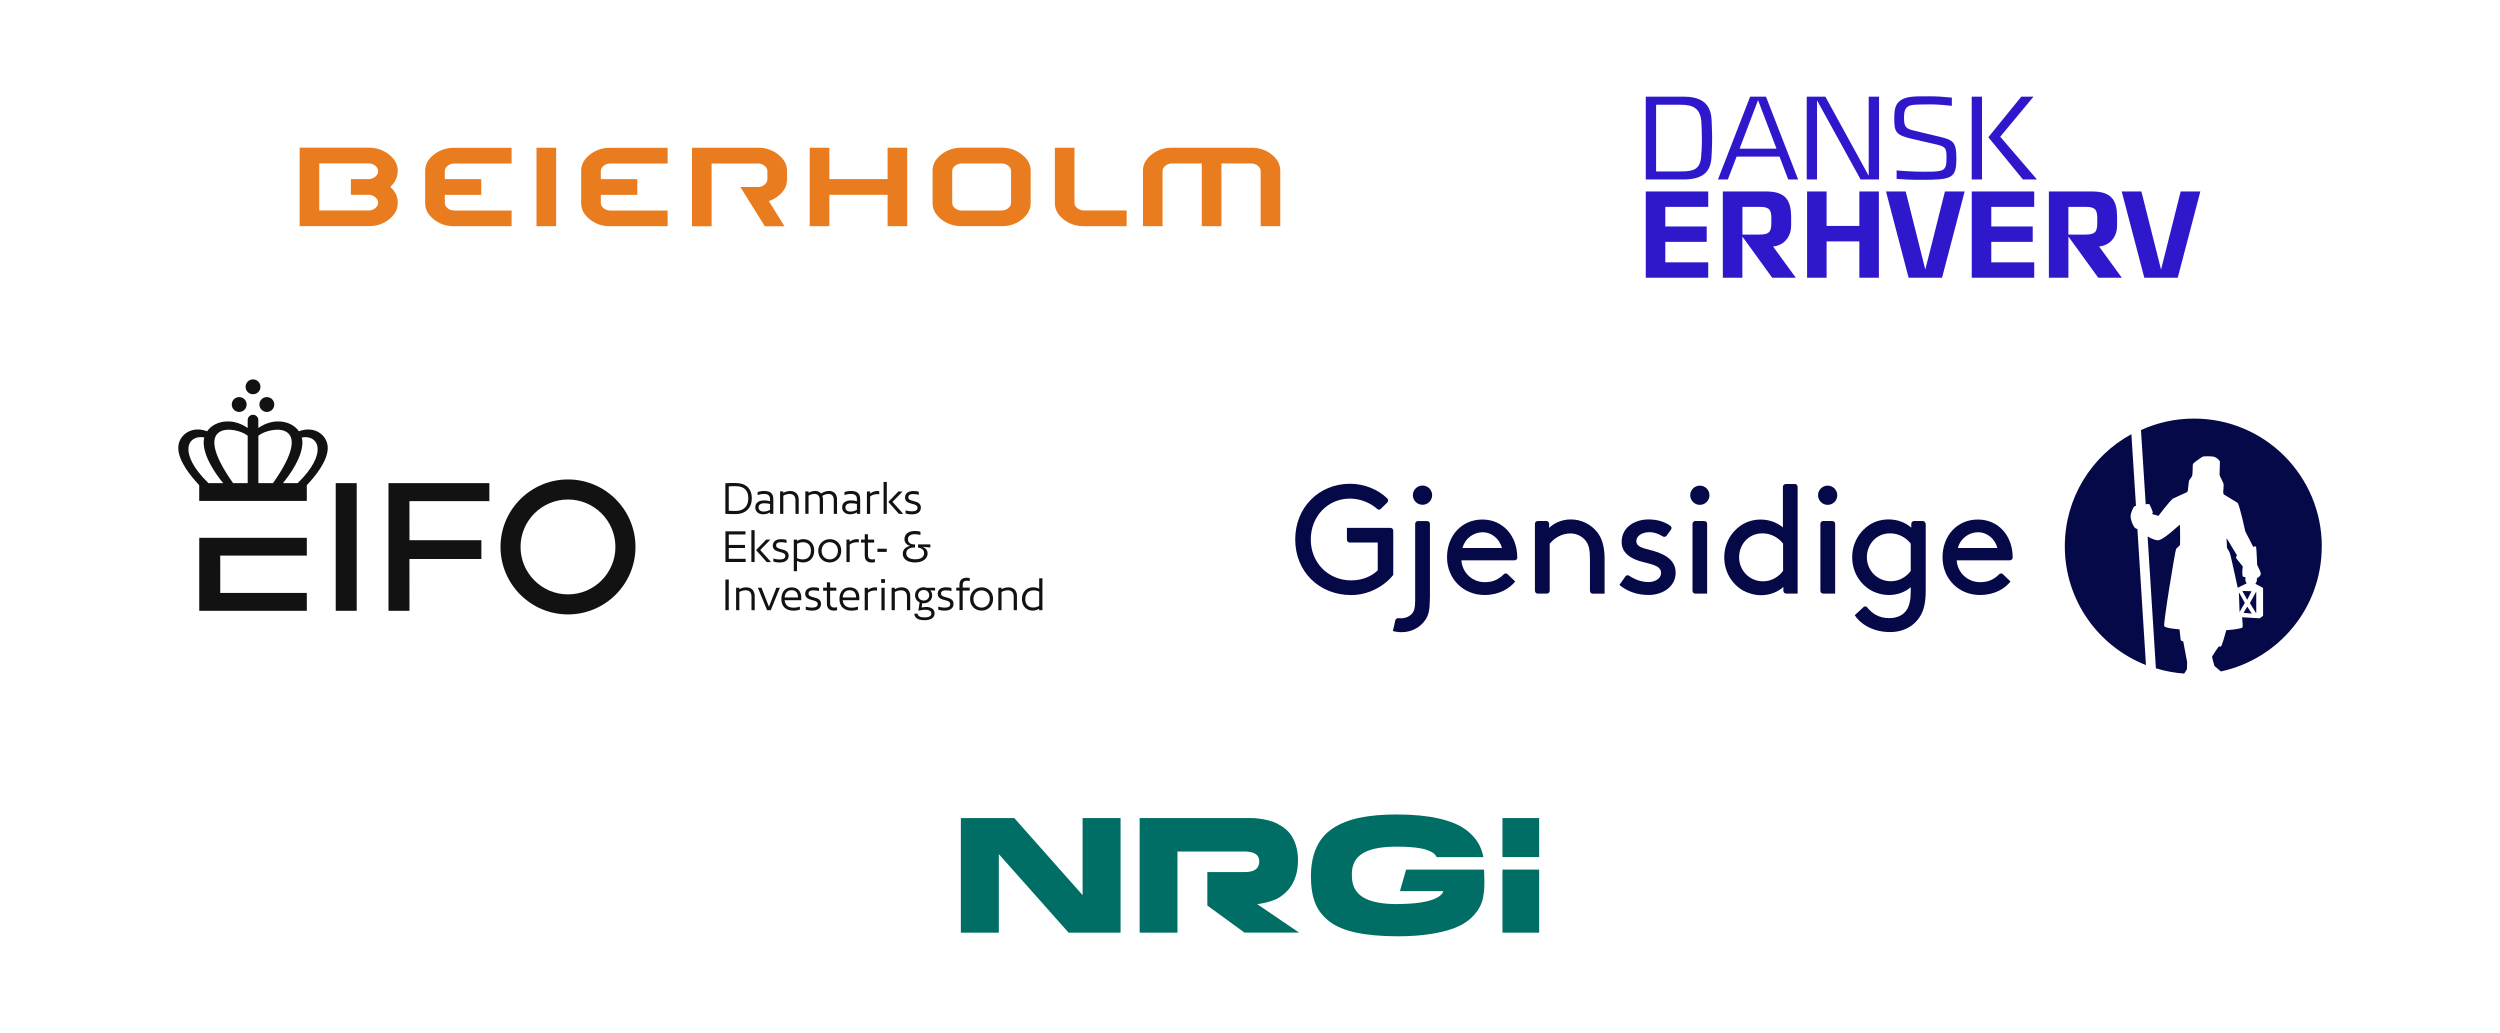 <?xml version="1.0" encoding="UTF-8"?>
<svg id="Layer_1" xmlns="http://www.w3.org/2000/svg" width="736.01" height="304" version="1.1" viewBox="0 0 736.01 304">
  <!-- Generator: Adobe Illustrator 29.6.1, SVG Export Plug-In . SVG Version: 2.1.1 Build 9)  -->
  <g>
    <path d="M376.92,66.59h-5.78v-16.21c0-.62-.28-1.15-.84-1.59-.56-.45-1.22-.67-1.99-.67h-8.72v18.48h-5.78v-18.48h-8.72c-.77,0-1.43.22-1.99.67-.56.45-.84.98-.84,1.59v16.21h-5.77v-16.35c0-1.82.85-3.39,2.54-4.74,1.69-1.34,3.66-2.01,5.89-2.01h23.56c2.27,0,4.24.67,5.92,2.01,1.67,1.34,2.51,2.92,2.51,4.74v16.35h0Z" style="fill: #e87c1e;"/>
    <path d="M331.7,66.59h-12.71c-2.23,0-4.2-.67-5.89-2.01s-2.54-2.92-2.54-4.74v-16.35h5.77v16.22c0,.61.28,1.15.84,1.59.56.45,1.22.67,1.99.67h12.53v4.62h.01Z" style="fill: #e87c1e;"/>
    <path d="M303.43,59.84c0,1.79-.84,3.36-2.51,4.71-1.67,1.36-3.65,2.03-5.92,2.03h-11.95c-2.27,0-4.26-.67-5.95-2.03-1.7-1.35-2.54-2.92-2.54-4.71v-9.61c0-1.82.84-3.39,2.54-4.74,1.69-1.34,3.68-2.01,5.95-2.01h11.95c2.23,0,4.2.68,5.89,2.03,1.69,1.35,2.54,2.93,2.54,4.71v9.61h0ZM297.66,59.71v-9.33c0-.62-.28-1.15-.84-1.59-.56-.45-1.21-.67-1.93-.67h-11.73c-.73,0-1.38.22-1.96.67-.58.44-.87.97-.87,1.59v9.33c0,.61.28,1.15.84,1.6.56.45,1.22.67,1.99.67h11.73c.73,0,1.37-.23,1.93-.69s.84-.98.84-1.57" style="fill: #e87c1e;"/>
    <polygon points="261.31 43.49 261.31 52.73 244.16 52.73 244.16 43.49 238.39 43.49 238.39 66.59 244.16 66.59 244.16 57.35 261.31 57.35 261.31 66.59 267.09 66.59 267.09 43.49 261.31 43.49" style="fill: #e87c1e;"/>
    <path d="M231.71,52.95v-2.7c0-1.79-.85-3.36-2.54-4.71-1.69-1.35-3.66-2.05-5.89-2.05h-19.55v23.13h5.77v-18.48h13.66c.73,0,1.37.23,1.93.68s.84.98.84,1.59v2.39c0,.59-.28,1.11-.84,1.57-.4.34-.86.55-1.36.64-.19.04-.38.05-.58.05h-5.18l2.88,4.62,4.32,6.93h5.79l-4.61-7.41c1.03-.34,1.97-.85,2.84-1.56,1.68-1.35,2.51-2.92,2.51-4.71" style="fill: #e87c1e;"/>
    <path d="M177.72,48.81c.56-.45,1.22-.67,1.99-.67h16.84v-4.62h-17.02c-2.23,0-4.19.67-5.89,2.01-1.69,1.34-2.54,2.92-2.54,4.73v9.59c0,1.82.85,3.4,2.54,4.74,1.7,1.34,3.66,2.01,5.89,2.01h17.02v-4.62h-16.84c-.77,0-1.43-.22-1.99-.67-.56-.45-.84-.98-.84-1.59v-2.36h10.74v-4.62h-10.74v-2.34c0-.62.28-1.15.84-1.59" style="fill: #e87c1e;"/>
    <rect x="157.95" y="43.49" width="5.78" height="23.1" style="fill: #e87c1e;"/>
    <path d="M131.79,48.81c.56-.45,1.22-.67,1.99-.67h16.84v-4.62h-17.02c-2.23,0-4.2.67-5.89,2.01-1.69,1.34-2.54,2.92-2.54,4.73v9.59c0,1.82.85,3.4,2.54,4.74s3.66,2.01,5.89,2.01h17.02v-4.62h-16.84c-.77,0-1.44-.22-1.99-.67s-.84-.98-.84-1.59v-2.36h10.74v-4.62h-10.74v-2.34c0-.62.28-1.15.84-1.59" style="fill: #e87c1e;"/>
    <path d="M117.09,59.84c0,1.79-.84,3.36-2.51,4.71-1.68,1.36-3.65,2.03-5.92,2.03h-20.44v-23.1h20.44c2.23,0,4.2.68,5.89,2.03,1.69,1.35,2.54,2.93,2.54,4.71,0,1.88-.73,3.48-2.19,4.81,1.46,1.32,2.19,2.8,2.19,4.43v.37h0ZM111.32,59.71c0-.62-.28-1.16-.84-1.64s-1.22-.72-1.99-.72h-5.19v-4.62h5.19c.73,0,1.39-.23,1.96-.69.58-.46.87-.98.87-1.57,0-.65-.27-1.2-.81-1.67-.54-.46-1.21-.69-2.02-.69h-14.5v13.86h14.5c.77,0,1.43-.23,1.99-.69s.84-.98.84-1.57" style="fill: #e87c1e;"/>
  </g>
  <path d="M527.32,66.36v-2.37c0-4.57-1.26-7.62-7.3-7.62h-12.81v25.39h5.75v-12.12l8.78,12.12h6.95l-6.69-9.19c3.12-.32,5.31-2.68,5.31-6.21M521.48,65.74c0,2.66-.76,3.32-3.56,3.32h-4.94v-8.15h5.3c2.81,0,3.21,1.12,3.21,3.43v1.4h-.01ZM557.68,34.6c0-2.64.45-4.11,1.91-5.09,1.72-1.16,3.88-1.16,8.27-1.16,2.66,0,4.2.15,6.77.39v2.42c-1.39-.19-4.58-.43-6.13-.43-2.63,0-4.72.04-5.69.21-2.01.37-2.26,1.79-2.26,3.79,0,2.73.63,3.17,2.92,3.72l7.82,1.87c3.87.92,4.67,1.72,4.67,6.28,0,6.02-1.29,6.34-10.75,6.34-3.01,0-4.79-.11-6.84-.28v-2.5c1.5.16,4.47.39,8.11.39,5.67,0,6.58-.04,6.58-3.94,0-2.72-.08-3.38-2.66-4l-7.58-1.75c-4.85-1.13-5.15-2.08-5.15-6.27M515.25,28.45l-9.48,24.39h2.92l2.57-6.73h12.64l2.56,6.73h2.92l-9.47-24.39h-4.66ZM512.14,43.77l5.44-14.28,5.43,14.28s-10.87,0-10.87,0ZM484.52,56.37h18.39v4.54h-12.64v5.76h12.19v4.54h-12.19v6.02h12.64v4.53h-18.39v-25.39h0ZM495.41,28.45h-10.89v24.39h11.04c6.05,0,7.98-2.48,8.29-6.29.05-.68.21-3.42.21-5.91,0-1.34-.1-3.45-.15-5.11-.19-5.53-3.56-7.09-8.5-7.09M500.81,46.25c-.33,3.59-2.2,4.22-5.97,4.22h-7.28v-19.63h7.13c3.46,0,6.13.74,6.23,5.7.03,1.49.12,2.11.12,4.12,0,2.98-.14,4.7-.23,5.6M547.4,56.37h5.75v25.39h-5.75v-10.7h-9.64v10.7h-5.75v-25.39h5.75v10.15h9.64v-10.15ZM550.16,28.45h3.04v24.39h-5.43l-12.83-23.29v23.29h-3.03v-24.39h5.48l12.77,23.31v-23.31h0ZM588.88,40.26l10.82,12.58h-4.14l-10.18-12.44,9.7-11.95h3.6l-9.81,11.81h.01ZM647.79,56.37l-6.65,25.39h-9.85l-6.65-25.39h5.8l5.78,23,5.78-23h5.8-.01ZM623.28,66.36v-2.37c0-4.57-1.25-7.62-7.3-7.62h-12.78v25.39h5.75v-12.12l8.78,12.12h6.94l-6.69-9.19c3.12-.32,5.3-2.68,5.3-6.21M617.44,65.74c0,2.66-.76,3.32-3.55,3.32h-4.95v-8.15h5.29c2.82,0,3.21,1.12,3.21,3.43v1.4h0ZM572.6,56.37h5.8l-6.65,25.39h-9.85l-6.65-25.39h5.8l5.77,23s5.78-23,5.78-23ZM583.51,52.84h-3.03v-24.39h3.03v24.39ZM580.49,56.37h18.39v4.54h-12.64v5.76h12.2v4.54h-12.2v6.02h12.64v4.53h-18.39s0-25.39,0-25.39Z" style="fill: #2f18cc;"/>
  <g>
    <rect x="442.33" y="240.84" width="10.8" height="11.48" style="fill: #006e64;"/>
    <polygon points="318.72 240.84 318.72 263.53 298.61 240.84 282.88 240.84 282.88 274.59 294.06 274.59 294.06 251.46 314.61 274.59 329.9 274.59 329.9 240.84 318.72 240.84" style="fill: #006e64;"/>
    <rect x="442.33" y="256.01" width="10.8" height="18.57" style="fill: #006e64;"/>
    <path d="M367.59,240.84h-32.07v33.74h11.13v-23.89h19.7c2.92,0,4.38.96,4.38,2.88,0,2.12-1.4,3.17-4.18,3.17h-11.1v9.86l10.94,7.97h16.07l-12.32-8.37c1.96-.28,4.05-.76,5.79-1.58,4.13-2.28,6.2-6.07,6.2-11.39,0-1.66-.22-3.15-.65-4.47s-.98-2.4-1.63-3.25c-.66-.85-1.47-1.59-2.43-2.21-.96-.62-1.87-1.09-2.72-1.39s-1.8-.54-2.84-.72c-1.04-.18-1.85-.28-2.43-.31s-1.18-.05-1.83-.05" style="fill: #006e64;"/>
    <path d="M411.23,239.78c-4.22,0-7.92.33-10.99.97-3.05.64-5.69,1.69-7.85,3.11-2.14,1.41-3.77,3.32-4.83,5.66-1.08,2.35-1.62,5.24-1.62,8.56,0,3.09.43,5.73,1.28,7.84.84,2.09,2.25,3.9,4.19,5.37,1.95,1.49,4.6,2.59,7.86,3.28,3.28.7,7.42,1.08,12.29,1.08h0c3.98,0,7.51-.29,10.51-.82,2.99-.53,5.45-1.23,7.31-2.11,1.84-.86,3.37-1.96,4.52-3.25s1.97-2.64,2.42-4.01c.3-.9.57-2.66.66-4.16.08-1.39-.03-4.13-.04-4.53l-.02-.75h-22.94l-.22.71-.03.09-1.58,5.54h12.78c-.27.98-1.89,3.41-11.41,3.75-.76.04-1.56.06-2.4.06-1.92,0-3.62-.14-5.09-.4-6.66-1.11-8.04-4.53-8.04-8.24,0-4.51,2.29-8.27,13.14-8.27h.08c6.15,0,8.49.77,9.49,1.2,1.23.54,1.77.93,2.28,1.88h13.73c-.22-1.15-.55-2.22-1.01-3.19-.87-1.85-2.29-3.51-4.22-4.93-1.94-1.42-4.63-2.53-8-3.28-3.39-.76-7.51-1.15-12.23-1.15" style="fill: #006e64;"/>
  </g>
  <g>
    <g id="Navnetræk">
      <path d="M216.65,142.21c2.96,0,4.69,1.69,4.69,4.48s-1.8,4.66-4.77,4.66c-1.03,0-2.05,0-3.02-.07v-9.02c.76-.04,1.79-.07,3.09-.07h0v.02ZM216.54,150.43c2.4,0,3.76-1.35,3.76-3.72s-1.25-3.57-3.7-3.57c-.9,0-1.53,0-2.05.05v7.19c.48.02,1.17.05,1.98.05h0Z" style="fill: #121212;"/>
      <path d="M224.97,147.33c.84,0,1.42.14,1.74.24v-.55c0-1.1-.54-1.6-1.78-1.6-.77,0-1.48.18-1.88.33v-.9c.37-.13,1.13-.31,1.95-.31,1.79,0,2.67.79,2.67,2.38v4.36h-.95v-.45c-.35.23-1.06.58-2,.58-1.4,0-2.36-.75-2.36-2.05s.98-2.04,2.62-2.04h-.01ZM224.88,150.6c.82,0,1.51-.31,1.83-.51v-1.71c-.3-.1-.93-.22-1.68-.22-1.24,0-1.71.55-1.71,1.21,0,.77.53,1.24,1.56,1.24h0Z" style="fill: #121212;"/>
      <path d="M230.6,144.68v.44c.39-.23,1.08-.57,2.05-.57,1.43,0,2.49.91,2.49,2.53v4.21h-.95v-4.01c0-1.19-.59-1.86-1.7-1.86-.88,0-1.55.31-1.88.51v5.35h-.95v-6.61h.95,0Z" style="fill: #121212;"/>
      <path d="M246.42,147.08v4.21h-.95v-4.01c0-1.19-.5-1.86-1.57-1.86-.71,0-1.35.28-1.79.57.12.31.18.67.18,1.08v4.21h-.95v-4.01c0-1.19-.5-1.86-1.56-1.86-.76,0-1.4.31-1.74.51v5.35h-.95v-6.61h.95v.44c.39-.23,1.07-.57,1.92-.57.75,0,1.38.27,1.79.77.58-.39,1.39-.77,2.33-.77,1.39,0,2.35.91,2.35,2.53h0v.02Z" style="fill: #121212;"/>
      <path d="M250.54,147.33c.84,0,1.42.14,1.74.24v-.55c0-1.1-.54-1.6-1.78-1.6-.77,0-1.48.18-1.88.33v-.9c.37-.13,1.13-.31,1.95-.31,1.79,0,2.67.79,2.67,2.38v4.36h-.95v-.45c-.35.23-1.06.58-2,.58-1.4,0-2.36-.75-2.36-2.05s.98-2.04,2.62-2.04h-.01ZM250.45,150.6c.82,0,1.51-.31,1.83-.51v-1.71c-.3-.1-.93-.22-1.68-.22-1.24,0-1.71.55-1.71,1.21,0,.77.53,1.24,1.56,1.24h0Z" style="fill: #121212;"/>
      <path d="M256.17,144.68v.64c.4-.32,1.16-.77,2.14-.77.27,0,.45.04.54.07v.93c-.16-.04-.37-.08-.59-.08-1.06,0-1.75.41-2.09.7v5.13h-.95v-6.61h.95,0Z" style="fill: #121212;"/>
      <path d="M261.08,141.88v9.41h-.95v-9.41h.95ZM265.74,144.68l-2.99,3.07,3.17,3.54h-1.28l-3.12-3.52,2.98-3.09h1.24,0Z" style="fill: #121212;"/>
      <path d="M268.53,150.54c.98,0,1.6-.32,1.6-1.03s-.66-.94-1.55-1.16c-1.06-.26-2.14-.62-2.14-1.88,0-1.34,1.16-1.91,2.44-1.91.71,0,1.26.1,1.61.21v.9c-.35-.1-.95-.22-1.65-.22-.94,0-1.42.33-1.42.95,0,.7.67.89,1.56,1.12,1.03.27,2.13.61,2.13,1.91s-1.02,2-2.59,2c-.81,0-1.51-.13-1.91-.27v-.9c.41.13,1.13.28,1.92.28h0Z" style="fill: #121212;"/>
      <path d="M219.47,156.44v.91h-4.91v3.08h4.76v.91h-4.76v3.18h4.96v.93h-5.95v-9.02h5.9Z" style="fill: #121212;"/>
      <path d="M222.16,156.07v9.41h-.95v-9.41h.95ZM226.81,158.86l-2.99,3.07,3.17,3.54h-1.28l-3.12-3.52,2.98-3.09h1.24,0Z" style="fill: #121212;"/>
      <path d="M229.6,164.71c.98,0,1.6-.32,1.6-1.03s-.66-.94-1.55-1.16c-1.06-.26-2.14-.62-2.14-1.88,0-1.34,1.16-1.91,2.44-1.91.71,0,1.26.1,1.61.21v.9c-.35-.1-.95-.22-1.65-.22-.94,0-1.42.33-1.42.95,0,.7.67.89,1.56,1.12,1.03.27,2.13.61,2.13,1.91s-1.02,2-2.59,2c-.81,0-1.51-.13-1.91-.27v-.9c.41.13,1.13.28,1.92.28h0Z" style="fill: #121212;"/>
      <path d="M234.65,158.85v.41c.36-.23,1.02-.54,1.87-.54,1.73,0,3.19,1.19,3.19,3.38s-1.42,3.49-3.24,3.49c-.8,0-1.47-.27-1.83-.45v3.03h-.95v-9.32h.96ZM236.38,164.69c1.46,0,2.36-.99,2.36-2.59s-.91-2.47-2.33-2.47c-.76,0-1.4.24-1.75.48v4.19c.32.17.93.4,1.73.4h-.01Z" style="fill: #121212;"/>
      <path d="M244.28,158.72c1.91,0,3.39,1.38,3.39,3.4s-1.48,3.47-3.39,3.47-3.39-1.39-3.39-3.41,1.49-3.45,3.39-3.45h0ZM244.28,164.69c1.37,0,2.41-1,2.41-2.54s-1.04-2.53-2.41-2.53-2.4.99-2.4,2.53,1.03,2.54,2.4,2.54Z" style="fill: #121212;"/>
      <path d="M250.15,158.85v.64c.4-.32,1.16-.77,2.14-.77.27,0,.45.04.54.07v.93c-.16-.04-.37-.08-.59-.08-1.06,0-1.75.41-2.09.7v5.13h-.95v-6.61h.95,0Z" style="fill: #121212;"/>
      <path d="M253.47,159.74v-.88h1.11v-1.57h.95v1.57h1.83v.88h-1.83v3.68c0,.95.53,1.28,1.24,1.28.3,0,.63-.05.81-.1v.89c-.17.05-.54.12-.91.12-1.28,0-2.09-.63-2.09-2.07v-3.79h-1.11Z" style="fill: #121212;"/>
      <path d="M261.06,161.55v.93h-2.75v-.93h2.75Z" style="fill: #121212;"/>
      <path d="M273.1,162.91c0,1.65-1.57,2.68-3.66,2.68s-3.66-.85-3.66-2.59c0-1.39,1.16-2.09,2.15-2.28v-.02c-.85-.22-1.65-.84-1.65-1.98,0-1.51,1.22-2.4,3.08-2.4.7,0,1.29.12,1.62.21v.98c-.36-.12-.98-.24-1.64-.24-1.2,0-2.04.49-2.04,1.48,0,1.15,1,1.53,1.74,1.53h.35v.91h-.33c-1.06,0-2.26.48-2.26,1.7s1.16,1.77,2.63,1.77c1.55,0,2.63-.58,2.63-1.79,0-1.02-.77-1.51-1.79-1.68v-.91h3.63v.91l-2.33-.21v.02c.77.26,1.52.85,1.52,1.91h.01Z" style="fill: #121212;"/>
      <path d="M214.55,170.62v9.02h-.99v-9.02h.99Z" style="fill: #121212;"/>
      <path d="M217.65,173.04v.44c.39-.23,1.08-.57,2.05-.57,1.43,0,2.49.91,2.49,2.53v4.21h-.95v-4.01c0-1.19-.59-1.86-1.7-1.86-.88,0-1.55.31-1.88.51v5.35h-.95v-6.61h.95,0Z" style="fill: #121212;"/>
      <path d="M224.19,173.04l2.19,5.59,2.18-5.59h1.04l-2.69,6.61h-1.08l-2.7-6.61h1.07-.01Z" style="fill: #121212;"/>
      <path d="M235.88,176.71h-4.88c.14,1.46,1.04,2.19,2.63,2.19.8,0,1.49-.18,1.86-.31v.89c-.31.12-1,.3-1.92.3-2.17,0-3.53-1.22-3.53-3.41s1.2-3.45,3.04-3.45c1.96,0,2.81,1.42,2.81,2.98v.82h0ZM234.94,175.89c0-1.35-.62-2.13-1.88-2.13s-1.95.77-2.06,2.13h3.95-.01Z" style="fill: #121212;"/>
      <path d="M239.14,178.88c.98,0,1.6-.32,1.6-1.03s-.66-.94-1.55-1.16c-1.06-.26-2.14-.62-2.14-1.88,0-1.34,1.16-1.91,2.44-1.91.71,0,1.26.1,1.61.21v.9c-.35-.1-.95-.22-1.65-.22-.94,0-1.42.33-1.42.95,0,.7.67.89,1.56,1.12,1.03.27,2.13.61,2.13,1.91s-1.02,2-2.59,2c-.81,0-1.51-.13-1.91-.27v-.9c.41.13,1.13.28,1.92.28h0Z" style="fill: #121212;"/>
      <path d="M242.33,173.9v-.88h1.11v-1.57h.95v1.57h1.83v.88h-1.83v3.68c0,.95.53,1.28,1.24,1.28.3,0,.63-.05.81-.1v.89c-.17.05-.54.12-.91.12-1.28,0-2.09-.63-2.09-2.07v-3.79h-1.11Z" style="fill: #121212;"/>
      <path d="M252.98,176.71h-4.88c.14,1.46,1.04,2.19,2.63,2.19.8,0,1.49-.18,1.86-.31v.89c-.31.12-1,.3-1.92.3-2.17,0-3.53-1.22-3.53-3.41s1.2-3.45,3.04-3.45c1.96,0,2.81,1.42,2.81,2.98v.82h0ZM252.04,175.89c0-1.35-.62-2.13-1.88-2.13s-1.95.77-2.06,2.13h3.95-.01Z" style="fill: #121212;"/>
      <path d="M255.52,173.04v.64c.4-.32,1.16-.77,2.14-.77.27,0,.45.04.54.07v.93c-.16-.04-.37-.08-.59-.08-1.06,0-1.75.41-2.09.7v5.13h-.95v-6.61h.95,0Z" style="fill: #121212;"/>
      <path d="M260.53,170.49v1.13h-1.11v-1.13h1.11ZM260.45,173.04v6.61h-.95v-6.61h.95Z" style="fill: #121212;"/>
      <path d="M263.43,173.04v.44c.39-.23,1.08-.57,2.05-.57,1.43,0,2.49.91,2.49,2.53v4.21h-.95v-4.01c0-1.19-.59-1.86-1.7-1.86-.88,0-1.55.31-1.88.51v5.35h-.95v-6.61h.95,0Z" style="fill: #121212;"/>
      <path d="M275.29,173.86l-1.38-.05c.33.41.53.91.53,1.46,0,1.37-1.06,2.33-2.51,2.33-.14,0-.28,0-.42-.03l-.17,1.3c.28-.08.77-.18,1.34-.18,1.43,0,2.47.67,2.47,1.89s-1.07,2.01-2.94,2.01c-1.66,0-2.94-.48-3.04-1.93h.97c.09.76.79,1.1,2.07,1.1,1.46,0,1.98-.46,1.98-1.16,0-.62-.49-1.08-1.77-1.08-.79,0-1.55.16-2.05.27l.37-2.44c-.81-.39-1.35-1.15-1.35-2.11,0-1.38,1.06-2.35,2.53-2.35.32,0,.64.07.93.17l2.44-.04v.84h0ZM273.56,175.24c0-.88-.67-1.55-1.62-1.55s-1.64.67-1.64,1.55.68,1.56,1.64,1.56,1.62-.66,1.62-1.56Z" style="fill: #121212;"/>
      <path d="M278.15,178.88c.98,0,1.6-.32,1.6-1.03s-.66-.94-1.55-1.16c-1.06-.26-2.14-.62-2.14-1.88,0-1.34,1.16-1.91,2.44-1.91.71,0,1.26.1,1.61.21v.9c-.35-.1-.95-.22-1.65-.22-.94,0-1.42.33-1.42.95,0,.7.67.89,1.56,1.12,1.03.27,2.13.61,2.13,1.91s-1.02,2-2.59,2c-.81,0-1.51-.13-1.91-.27v-.9c.41.13,1.13.28,1.92.28h0Z" style="fill: #121212;"/>
      <path d="M281.52,173.9v-.88h.95v-.84c0-1.43.84-2.09,2.09-2.09.4,0,.72.05.94.1v.89c-.21-.05-.57-.12-.91-.12-.71,0-1.16.35-1.16,1.22v.82h2.05v.88h-2.05v5.73h-.95v-5.73h-.96v.02Z" style="fill: #121212;"/>
      <path d="M288.98,172.9c1.91,0,3.39,1.38,3.39,3.4s-1.48,3.47-3.39,3.47-3.39-1.39-3.39-3.41,1.49-3.45,3.39-3.45h0ZM288.98,178.88c1.37,0,2.41-1,2.41-2.54s-1.04-2.53-2.41-2.53-2.4.99-2.4,2.53,1.03,2.54,2.4,2.54Z" style="fill: #121212;"/>
      <path d="M294.85,173.04v.44c.39-.23,1.08-.57,2.05-.57,1.43,0,2.49.91,2.49,2.53v4.21h-.95v-4.01c0-1.19-.59-1.86-1.7-1.86-.88,0-1.55.31-1.88.51v5.35h-.95v-6.61h.95,0Z" style="fill: #121212;"/>
      <path d="M305.93,179.64v-.44c-.36.24-1.03.57-1.89.57-1.7,0-3.18-1.19-3.18-3.38s1.46-3.49,3.3-3.49c.84,0,1.42.24,1.78.44v-3.1h.95v9.41h-.96ZM304.23,173.8c-1.46,0-2.38.99-2.38,2.59s.9,2.47,2.31,2.47c.79,0,1.42-.26,1.78-.49v-4.19c-.33-.17-.94-.39-1.7-.39h0Z" style="fill: #121212;"/>
    </g>
    <g id="Logo">
      <polygon points="64.84 167.19 64.83 163.58 90.33 163.58 90.33 158.33 64.84 158.33 64.84 158.33 58.66 158.33 58.66 179.82 90.33 179.82 90.33 174.57 64.84 174.57 64.84 167.19" style="fill: #121212;"/>
      <path d="M72.92,123.68v2.32c-3.4-2.35-7.12-2.41-9.74-.99-.89.49-1.65,1.16-2.2,1.96-4.73-1.78-8.5,1.24-8.5,4.9,0,3.94,3.92,8.6,6.17,10.97v4.63h31.67v-4.63c2.26-2.36,6.17-7.02,6.17-10.97,0-3.66-3.77-6.68-8.5-4.9-.55-.8-1.31-1.47-2.2-1.96-2.62-1.42-6.34-1.36-9.74.99v-2.32c0-.87-.7-1.57-1.57-1.57h0c-.87,0-1.57.7-1.57,1.57h.01ZM61.37,142.24c-9.01-8.75-6.28-14.36-1.22-13.46-.12.46-.19.94-.19,1.44,0,4.36,3.6,9.4,5.73,12.01h-4.32ZM72.92,142.24h-4.3c-13.1-18.54.78-16.81,4.3-13.97v13.97ZM76.07,142.24v-13.97c3.52-2.84,17.4-4.57,4.3,13.97h-4.3ZM87.62,142.24h-4.32c2.13-2.62,5.73-7.65,5.73-12.01,0-.5-.07-.98-.19-1.44,5.06-.9,7.79,4.7-1.22,13.46h0Z" style="fill: #121212;"/>
      <rect x="98.84" y="142.24" width="6.18" height="37.58" style="fill: #121212;"/>
      <polygon points="114.37 179.82 120.55 179.82 120.54 164.57 141.72 164.57 141.72 159.04 120.55 159.04 120.54 147.54 144.07 147.54 144.07 142.24 114.37 142.24 114.37 179.82" style="fill: #121212;"/>
      <path d="M167.22,141.15c-10.95,0-19.87,8.91-19.87,19.87s8.91,19.87,19.87,19.87,19.87-8.91,19.87-19.87-8.91-19.87-19.87-19.87ZM181.18,161.02c0,7.7-6.26,13.97-13.96,13.97s-13.97-6.26-13.97-13.97,6.26-13.96,13.97-13.96,13.96,6.26,13.96,13.96Z" style="fill: #121212;"/>
      <circle cx="74.49" cy="113.88" r="2.19" style="fill: #121212;"/>
      <circle cx="70.42" cy="119.09" r="2.19" style="fill: #121212;"/>
      <circle cx="78.56" cy="119.09" r="2.19" style="fill: #121212;"/>
    </g>
  </g>
  <g>
    <path d="M683.53,160.91c0,18.07-12.73,33.12-29.7,36.77l-1.89-1.62s-.7-2.42-.7-2.65c0-.29,1.95-3.06,1.95-3.06h.64c.25,0,1.29-3.63,1.6-4.82,1.56-.1,3.88-.35,4.76-.78.12-.35.04-1.56-.1-3.03,1.99.14,5.09.31,5.17.31.06,0,1-.74,1-.74.02-7.55,0-7.83,0-8.16,0-.1-1.42-.82-2.28-1.25.27-.31.47-.78.47-1.27,0-.12-.04-.21-.04-.33.61-.35,1.17-.82,1.17-1.39,0-.49-.78-1.99-1.07-2.6,0,0-.18-5.23-.35-5.39-.14-.1-.82.08-.82.08l-2.32-4.55s-1.74-8.06-2.3-8.41c-.47-.29-3.24-1.99-4.02-2.46-.12-.25-.18-.47-.18-.53,0-.33.14-1.72.14-2.32s-1.21-2.56-1.21-2.89c0,0,.1-3.51.1-3.88,0-.35-.92-1.31-1.99-1.52-.31-.08-2.81-.18-3.12.04-.59.35-2.75,1.82-2.85,2.21-.08.25-.04,2.85-.2,3.38-.18.55-.92,1.21-.96,1.58-.06.49-.31,2.48-.35,2.91-.04.12-.1.21-.21.35-1.11.51-3.81,1.72-4.06,1.85-.96.57-4.35,5.13-4.35,5.13-.02,0-1.21-.35-1.87-.53.14-.21.21-.43.18-.61-.08-.33-.78-2.03-.96-2.28-.08-.08-.55-.08-1.11,0l-1.39-21.84c4.76-2.17,10.03-3.38,15.63-3.38,20.77,0,37.61,16.84,37.61,37.67h0ZM662.81,174.06l.02.06-1.21,2.4h-.06l-1.37-2.46.04-.08,2.58.08ZM660.86,177.44v.08l-1.5,2.63-.02-.04-.2-5.62.04-.04,1.68,2.99ZM664.17,180.46l-1.78-2.89v-.06l1.82-3.28.04.04v6.13l-.08.06ZM658.57,163.5s-.29.35-.29.61c-.02.29,1.5,1.95,1.85,2.46.08.14.16.25.18.31-.23.51-.18,2.58-.06,2.79.1.18.74.25.86.27-.04.18-.08.37-.08.59,0,.45.14.88.39,1.21l-2.63,1.31s-2.11-9.93-2.38-10.4l-.78-1.39s-.08-1.7-.12-2.71h.08l2.99,4.96ZM642.76,188.84l1.13,6.05-.04,2.11-.82,1.31c-2.87-.21-5.66-.74-8.33-1.56l-2.44-38.82c.61.35,1.82,1.03,2.91,1.13,1.56.2,6.3-4.49,6.48-4.49h.14c.04,1.11.08,5.64,0,5.86-.06.25-.96.92-1.13,1.17-.27.39-3.88,22.29-3.49,22.76.37.43,1.68.68,4.49.92.04.61.33,3.03.35,3.18.08.18.76.39.76.39h0ZM660.52,180.42v-.04l1.07-1.74h.04l1.25,1.91-.04.08-2.32-.21ZM629.26,155.75l2.52,40.05c-13.99-5.48-23.89-19.05-23.89-34.96,0-14.25,7.9-26.64,19.6-33.02l1.35,21.08c-.31.12-.53.21-.61.29-.21.39-.92,1.64-.96,2.71-.08,1.13.78,3.06,1.25,3.47.18.2.45.29.74.37h0Z" style="fill: #060948; fill-rule: evenodd;"/>
    <path d="M500.44,148.63c-1.56,0-2.83-1.27-2.83-2.83s1.27-2.83,2.83-2.83,2.83,1.27,2.83,2.83-1.27,2.83-2.83,2.83ZM498.28,154.21c0-.41.37-.82.8-.82h2.69c.43,0,.82.37.82.82v20.55h-3.51c-.43,0-.8-.35-.8-.82v-19.73ZM538.07,148.63c-1.56,0-2.83-1.27-2.83-2.83s1.27-2.83,2.83-2.83,2.83,1.27,2.83,2.83-1.25,2.83-2.83,2.83ZM535.93,154.21c0-.43.35-.82.82-.82h2.71c.41,0,.82.37.82.82v20.55h-3.53c-.43,0-.82-.35-.82-.82v-19.73ZM529.23,143.32v31.44h-3.38c-.47,0-.82-.39-.82-.82v-1.13c-1.76,1.56-4.06,2.42-6.6,2.42-1.89,0-3.88-.59-5.35-1.42-3.24-1.93-5.45-5.45-5.45-9.72s2.24-7.85,5.48-9.76c1.46-.86,3.24-1.37,5.23-1.37,2.32,0,4.65.72,6.56,2.32v-11.96c0-.47.39-.82.82-.82h2.71c.43,0,.82.35.78.82h0ZM524.96,160.05c-1.31-1.7-3.49-3.03-6.09-3.03-4.16,0-6.87,3.32-6.87,7.07s2.95,7.05,7.08,7.05c2.21,0,4.41-1.11,5.87-3.06v-8.02ZM566.94,154.21v19.61c0,3.16-.43,5.31-1.29,6.99-1.74,3.3-4.98,5.27-9.21,5.27-5.56,0-9.06-2.81-10.4-4.96l2.5-2.3s.04-.04.06-.08c.29-.25.72-.29,1.01-.04,1.44,1.82,3.42,3.28,6.58,3.28,2.32,0,4.14-.86,5.17-2.46.74-1.17,1.17-2.81,1.17-5.48v-1.17c-1.72,1.48-3.92,2.3-6.44,2.3-1.89,0-3.88-.57-5.35-1.42-3.24-1.91-5.45-5.45-5.45-9.72s2.28-7.83,5.48-9.76c1.46-.84,3.24-1.35,5.23-1.35,2.42,0,4.74.74,6.69,2.42v-1.13c0-.47.39-.82.82-.82h2.56c.43,0,.78.35.86.82h0ZM562.53,168.05v-8c-1.33-1.72-3.49-3.03-6.09-3.03-4.14,0-6.83,3.32-6.83,7.05s2.95,7.05,7.08,7.05c2.21,0,4.41-1.09,5.87-3.06h-.04ZM446.71,164.24c-.02.39-.41.72-.84.72h-15.63c.23,3.59,3.16,6.44,6.91,6.44,2.65,0,4.29-1.07,5.48-2.24,0,0,.14-.14.23-.21.25-.14.59-.18.86,0l2.36,2.24c-1.62,2.03-4.66,3.98-9.02,3.98-6.23,0-11.05-4.72-11.05-11.11s4.35-11.11,10.4-11.11,10.27,4.8,10.27,11.11c0,.04,0,.18.02.18ZM442.17,161.34c-.64-2.71-3.1-4.65-5.62-4.65-2.75,0-5.27,1.85-5.99,4.65h11.61ZM592.55,164.24c-.04.39-.43.72-.86.72h-15.63c.21,3.59,3.18,6.44,6.91,6.44,2.71,0,4.31-1.07,5.48-2.24,0,0,.14-.14.25-.21.25-.14.57-.18.86,0l2.34,2.24c-1.56,2.03-4.63,3.98-8.98,3.98-6.23,0-11.03-4.72-11.03-11.11s4.33-11.11,10.4-11.11,10.25,4.8,10.25,11.11v.18h0ZM588.02,161.34c-.64-2.71-3.06-4.65-5.62-4.65-2.77,0-5.27,1.85-5.99,4.65h11.61ZM418.8,148.61c-1.58,0-2.85-1.27-2.85-2.83s1.27-2.83,2.85-2.83,2.83,1.27,2.83,2.83-1.27,2.83-2.83,2.83ZM420.95,176.58c0,2.85-.39,4.63-1.35,5.97-1.54,2.24-4.1,3.57-6.99,3.57-.92,0-1.95-.16-2.54-.33l.72-3.16c.1-.43.53-.72.96-.64l.78.04c1.21,0,2.54-.55,3.28-1.5.61-.78.82-1.85.82-3.81v-22.5c0-.43.35-.82.82-.82h2.71c.43,0,.82.35.82.82v21.55l-.04.82ZM472.4,164.36v10.42h-3.49c-.45,0-.82-.39-.82-.82v-9.08l-.02-.78c0-2.75-.51-3.98-1.29-4.96-1-1.27-2.63-2.09-4.41-2.09-2.81,0-4.84,1.48-6.13,3.03v13.86c0,.45-.39.82-.82.82h-2.71c-.47,0-.82-.41-.82-.82v-19.73c0-.47.39-.82.82-.82h2.58c.41,0,.78.39.78.82v1.21c1.13-1.11,3.3-2.5,6.4-2.5s5.95,1.46,7.77,3.77c1.35,1.76,2.09,3.92,2.17,7.67h0ZM478.57,169.63c.27-.33.78-.35,1.09-.12,1.82,1.21,3.75,1.85,5.64,1.85s3.73-1,3.73-2.67c0-2.46-3.55-2.6-6.69-3.63-2.6-.86-4.92-2.48-4.92-5.48,0-4.55,4.1-6.66,7.9-6.66,2.71,0,4.82.74,6.42,1.85l.1.1c.33.33.37.72.04,1.15l-.08.1-1.13,1.58c-.25.35-.74.45-1.13.23-1.17-.74-2.46-1.25-3.92-1.25-2.11,0-3.88,1.01-3.88,2.67,0,1.46,1.68,1.97,3.81,2.5,3.36.86,7.77,2.34,7.77,6.77,0,4.06-3.77,6.54-7.94,6.54-3.38,0-6.26-1.01-8.61-2.95l1.82-2.6ZM410.16,169.28c-2.75,3.45-7.44,5.91-12.35,5.91-9.5,0-16.49-6.95-16.49-16.36s6.91-16.34,16.06-16.41c4.27,0,8.29,1.64,11.07,4.35v.02s.04.08.08.12c.21.31.18.7-.08,1-.04,0-.04.04-.04.04l-1.91,1.87h.04s0,.04-.04.04c-.31.25-.78.25-1.07-.04-1.91-1.74-4.92-3.03-8-3.03-6.48,0-11.53,5.17-11.53,12.04s5.15,12.04,11.92,12.04c3.34,0,6.13-1.29,7.79-2.97v-8.18h-8.29c-.39,0-.74-.33-.78-.76v-3.55h12.82c.47,0,.82.39.82.82v13.04ZM478.53,169.67s.04,0,0,0Z" style="fill: #060948; fill-rule: evenodd;"/>
  </g>
</svg>